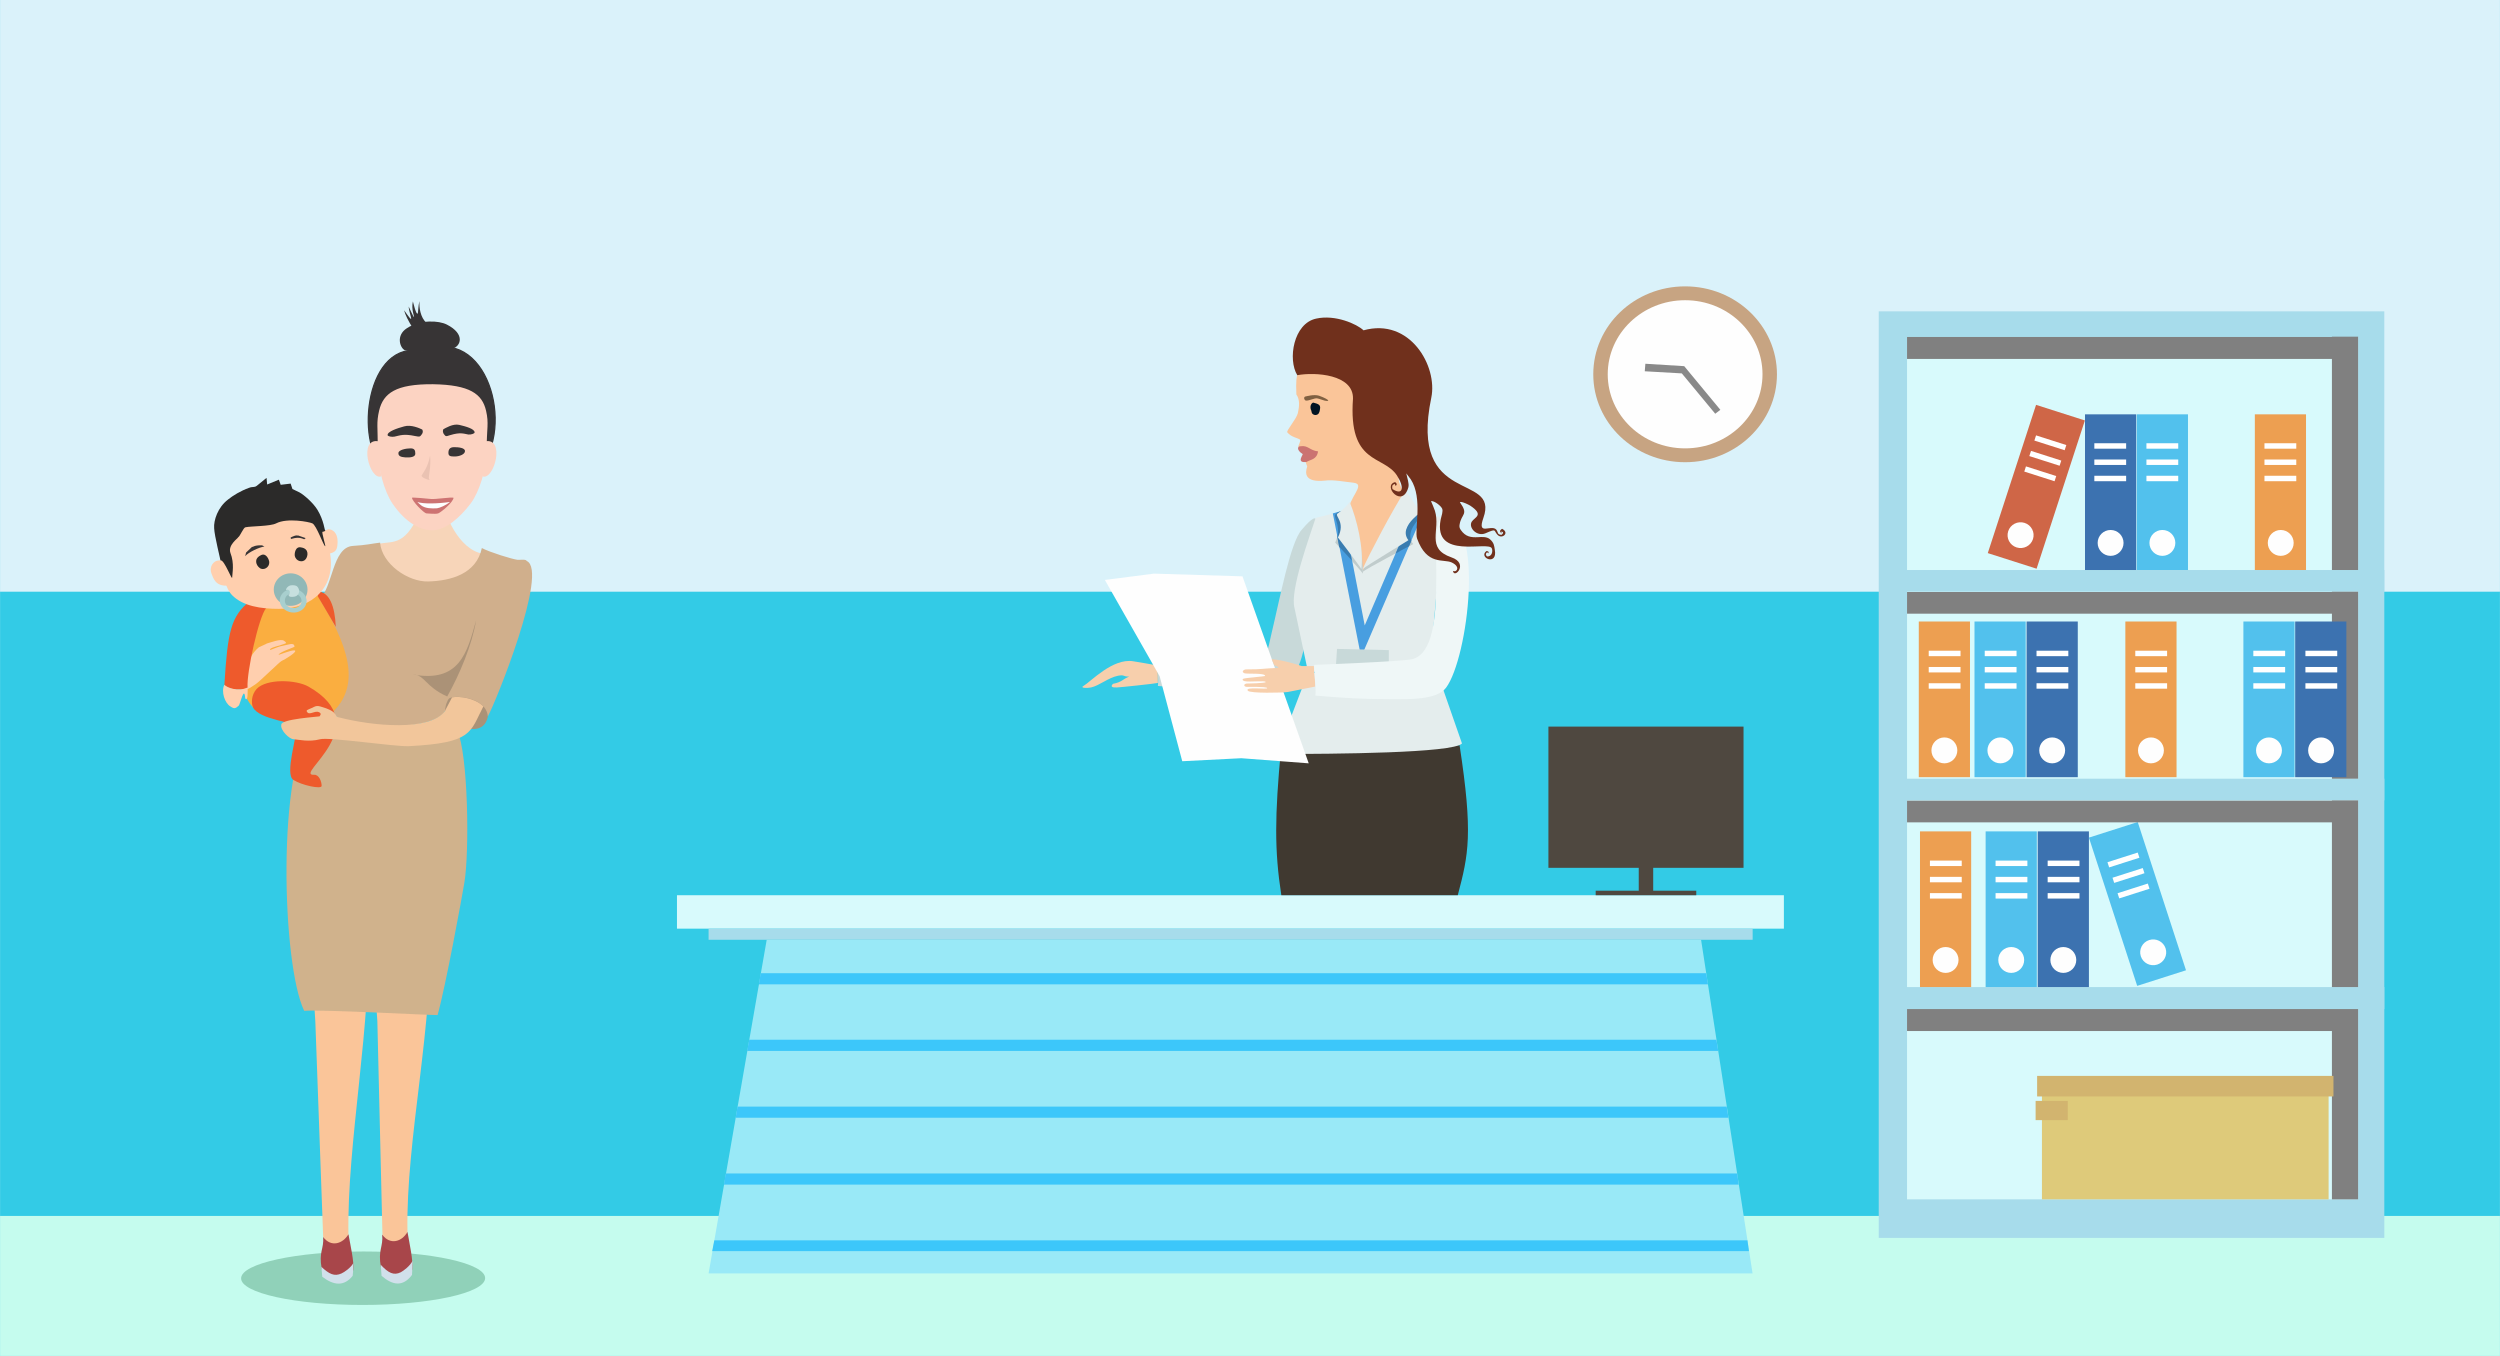 <?xml version="1.0" encoding="UTF-8"?>
<!DOCTYPE svg PUBLIC "-//W3C//DTD SVG 1.1//EN" "http://www.w3.org/Graphics/SVG/1.1/DTD/svg11.dtd">
<!-- Creator: CorelDRAW X8 -->
<svg xmlns="http://www.w3.org/2000/svg" xml:space="preserve" width="148.497mm" height="80.541mm" version="1.1" style="shape-rendering:geometricPrecision; text-rendering:geometricPrecision; image-rendering:optimizeQuality; fill-rule:evenodd; clip-rule:evenodd"
viewBox="0 0 8302 4503"
 xmlns:xlink="http://www.w3.org/1999/xlink">
 <defs>
  <style type="text/css">
   <![CDATA[
    .str0 {stroke:#373435;stroke-width:4.26}
    .fil29 {fill:#FEFEFE}
    .fil41 {fill:#373435}
    .fil42 {fill:#FCD3C2}
    .fil21 {fill:#CB7371}
    .fil43 {fill:#EAC2B2}
    .fil23 {fill:#7F6041}
    .fil22 {fill:#011423}
    .fil52 {fill:#2B2A29}
    .fil0 {fill:#33CBE6}
    .fil32 {fill:#397CB0}
    .fil13 {fill:#3C72B0}
    .fil7 {fill:#3CC7FA}
    .fil24 {fill:#403930}
    .fil8 {fill:#4F4840}
    .fil12 {fill:#52C1ED}
    .fil34 {fill:#70301C}
    .fil15 {fill:gray}
    .fil19 {fill:#898989}
    .fil3 {fill:#90D1B9}
    .fil49 {fill:#91B8B7}
    .fil6 {fill:#99E9F7}
    .fil5 {fill:#A7DCEB}
    .fil36 {fill:#A8464A}
    .fil50 {fill:#A8CFCE}
    .fil38 {fill:#AB9277}
    .fil27 {fill:#C0CCCC}
    .fil2 {fill:#C5FCEE}
    .fil18 {fill:#C7A482}
    .fil51 {fill:#C7E0DF}
    .fil25 {fill:#C8D9D9}
    .fil45 {fill:#CD7372}
    .fil14 {fill:#CF6647}
    .fil44 {fill:#D0AF8C}
    .fil39 {fill:#D0B28C}
    .fil37 {fill:#D1E0EB}
    .fil17 {fill:#D2B46F}
    .fil4 {fill:#D8FAFC}
    .fil1 {fill:#DAF2FA}
    .fil16 {fill:#DECA7A}
    .fil26 {fill:#E4EDED}
    .fil9 {fill:#ED9F51}
    .fil47 {fill:#EE5A2C}
    .fil33 {fill:#EFF7F7}
    .fil48 {fill:#F2C69B}
    .fil28 {fill:#F7CFAC}
    .fil40 {fill:#F7D5B9}
    .fil35 {fill:#FAAE40}
    .fil20 {fill:#FAC599}
    .fil10 {fill:#FEFEFE}
    .fil46 {fill:#FFCFAE}
    .fil11 {fill:white}
    .fil53 {fill:#373435;fill-rule:nonzero}
    .fil31 {fill:#397CB0;fill-rule:nonzero}
    .fil30 {fill:#489EE0;fill-rule:nonzero}
   ]]>
  </style>
 </defs>
 <g id="Слой_x0020_1">
  <rect class="fil0" width="8302" height="4503"/>
  <rect class="fil1" width="8302" height="1965"/>
  <rect class="fil2" y="4038" width="8302" height="465"/>
  <ellipse class="fil3" transform="matrix(0.562 -0 -0.009 0.37 1205.73 4244.91)" rx="721" ry="240"/>
  <g id="_2406105954896">
   <rect class="fil4" x="2248" y="2973" width="3676" height="111"/>
   <rect class="fil5" x="2353" y="3084" width="3467.28" height="36.951"/>
   <polygon class="fil6" points="5820,4229 2353,4229 2546,3121 5649,3121 "/>
   <path class="fil7" d="M2365 4155l7 -36 3431 0 5 36 -3443 0zm39 -221l6 -37 3359 0 5 37 -3370 0zm39 -222l6 -37 3285 0 6 37 -3297 0zm38 -222l7 -37 3212 0 6 37 -3225 0zm39 -221l6 -37 3140 0 6 37 -3152 0z"/>
  </g>
  <polygon class="fil8" points="5790,2413 5142,2413 5142,2882 5442,2882 5442,2958 5299,2958 5299,2973 5633,2973 5633,2958 5490,2958 5490,2882 5790,2882 "/>
  <polygon class="fil5" points="7918,4111 6239,4111 6239,1034 7918,1034 "/>
  <rect class="fil4" x="6333" y="1119" width="1498" height="2864"/>
  <path class="fil5" d="M7918 3278l-1647 0 0 73 1647 0 0 -73zm0 -1385l-1647 0 0 72 1647 0 0 -72zm0 693l-1647 0 0 72 1647 0 0 -72z"/>
  <rect class="fil9" x="7488" y="1376" width="170" height="517"/>
  <circle class="fil10" cx="7574" cy="1803" r="43"/>
  <rect class="fil11" x="7520" y="1580" width="105.632" height="18.089"/>
  <rect class="fil11" x="7520" y="1526" width="105.632" height="18.089"/>
  <rect class="fil11" x="7520" y="1472" width="105.632" height="18.089"/>
  <rect class="fil12" x="7096" y="1376" width="170" height="517"/>
  <circle class="fil10" cx="7181" cy="1803" r="43"/>
  <rect class="fil11" x="7128" y="1580" width="105.632" height="18.089"/>
  <rect class="fil11" x="7128" y="1526" width="105.632" height="18.089"/>
  <rect class="fil11" x="7128" y="1472" width="105.632" height="18.089"/>
  <rect class="fil13" x="6924" y="1376" width="170" height="517"/>
  <circle class="fil10" cx="7009" cy="1803" r="43"/>
  <rect class="fil11" x="6955" y="1580" width="105.632" height="18.089"/>
  <rect class="fil11" x="6955" y="1526" width="105.632" height="18.089"/>
  <rect class="fil11" x="6955" y="1472" width="105.632" height="18.089"/>
  <rect class="fil14" transform="matrix(-2.939 -0.939 -0.948 2.911 6923.58 1396.31)" width="55.157" height="169.126"/>
  <circle class="fil10" transform="matrix(-2.939 -0.939 -0.948 2.911 6710.07 1777.22)" r="14"/>
  <rect class="fil11" transform="matrix(-2.939 -0.939 -0.948 2.911 6828.46 1580.98)" width="34.209" height="5.915"/>
  <rect class="fil11" transform="matrix(-2.939 -0.939 -0.948 2.911 6845.22 1529.5)" width="34.209" height="5.915"/>
  <rect class="fil11" transform="matrix(-2.939 -0.939 -0.948 2.911 6861.99 1478.01)" width="34.209" height="5.915"/>
  <rect class="fil9" x="6376" y="2761" width="170" height="517"/>
  <circle class="fil10" cx="6461" cy="3188" r="43"/>
  <rect class="fil11" x="6409" y="2966" width="105.632" height="18.089"/>
  <rect class="fil11" x="6409" y="2912" width="105.632" height="18.089"/>
  <rect class="fil11" x="6409" y="2858" width="105.632" height="18.089"/>
  <rect class="fil12" x="6594" y="2761" width="170" height="517"/>
  <circle class="fil10" cx="6679" cy="3188" r="43"/>
  <rect class="fil11" x="6627" y="2966" width="105.632" height="18.089"/>
  <rect class="fil11" x="6627" y="2912" width="105.632" height="18.089"/>
  <rect class="fil11" x="6627" y="2858" width="105.632" height="18.089"/>
  <rect class="fil13" x="6767" y="2761" width="170" height="517"/>
  <circle class="fil10" cx="6852" cy="3188" r="43"/>
  <rect class="fil11" x="6800" y="2966" width="105.632" height="18.089"/>
  <rect class="fil11" x="6800" y="2912" width="105.632" height="18.089"/>
  <rect class="fil11" x="6800" y="2858" width="105.632" height="18.089"/>
  <rect class="fil12" transform="matrix(2.939 -0.939 0.948 2.911 6936.98 2781.69)" width="55.157" height="169.126"/>
  <circle class="fil10" transform="matrix(2.939 -0.939 0.948 2.911 7150.5 3162.59)" r="14"/>
  <rect class="fil11" transform="matrix(2.939 -0.939 0.948 2.911 7032.1 2966.35)" width="34.209" height="5.915"/>
  <rect class="fil11" transform="matrix(2.939 -0.939 0.948 2.911 7015.34 2914.87)" width="34.209" height="5.915"/>
  <rect class="fil11" transform="matrix(2.939 -0.939 0.948 2.911 6998.57 2863.39)" width="34.209" height="5.915"/>
  <path class="fil15" d="M7831 3983l-87 0 0 -559 -1411 0 0 -73 1411 0 0 0 87 0 0 632zm-1498 -2791l0 -73 1411 0 0 -1 87 0 0 775 -87 0 0 -701 -1411 0zm0 1539l0 -72 1411 0 0 -1 87 0 0 620 -87 0 0 -547 -1411 0zm0 -693l0 -72 1411 0 0 -1 87 0 0 621 -87 0 0 -548 -1411 0z"/>
  <rect class="fil9" x="7058" y="2064" width="170" height="517"/>
  <circle class="fil10" cx="7143" cy="2492" r="43"/>
  <rect class="fil11" x="7091" y="2269" width="105.632" height="18.089"/>
  <rect class="fil11" x="7091" y="2215" width="105.632" height="18.089"/>
  <rect class="fil11" x="7091" y="2161" width="105.632" height="18.089"/>
  <rect class="fil12" x="7450" y="2064" width="170" height="517"/>
  <circle class="fil10" cx="7535" cy="2492" r="43"/>
  <rect class="fil11" x="7483" y="2269" width="105.632" height="18.089"/>
  <rect class="fil11" x="7483" y="2215" width="105.632" height="18.089"/>
  <rect class="fil11" x="7483" y="2161" width="105.632" height="18.089"/>
  <rect class="fil13" x="7622" y="2064" width="170" height="517"/>
  <circle class="fil10" cx="7708" cy="2492" r="43"/>
  <rect class="fil11" x="7656" y="2269" width="105.632" height="18.089"/>
  <rect class="fil11" x="7656" y="2215" width="105.632" height="18.089"/>
  <rect class="fil11" x="7656" y="2161" width="105.632" height="18.089"/>
  <rect class="fil9" x="6372" y="2064" width="170" height="517"/>
  <circle class="fil10" cx="6457" cy="2492" r="43"/>
  <rect class="fil11" x="6405" y="2269" width="105.632" height="18.089"/>
  <rect class="fil11" x="6405" y="2215" width="105.632" height="18.089"/>
  <rect class="fil11" x="6405" y="2161" width="105.632" height="18.089"/>
  <rect class="fil12" x="6557" y="2064" width="170" height="517"/>
  <circle class="fil10" cx="6643" cy="2492" r="43"/>
  <rect class="fil11" x="6591" y="2269" width="105.632" height="18.089"/>
  <rect class="fil11" x="6591" y="2215" width="105.632" height="18.089"/>
  <rect class="fil11" x="6591" y="2161" width="105.632" height="18.089"/>
  <rect class="fil13" x="6730" y="2064" width="170" height="517"/>
  <circle class="fil10" cx="6815" cy="2492" r="43"/>
  <rect class="fil11" x="6763" y="2269" width="105.632" height="18.089"/>
  <rect class="fil11" x="6763" y="2215" width="105.632" height="18.089"/>
  <rect class="fil11" x="6763" y="2161" width="105.632" height="18.089"/>
  <rect class="fil16" x="6781" y="3608" width="952" height="375"/>
  <rect class="fil17" x="6765" y="3573" width="984.094" height="68.254"/>
  <rect class="fil17" x="6760" y="3656" width="106.824" height="63.886"/>
  <ellipse class="fil18" cx="5596" cy="1243" rx="305" ry="292"/>
  <ellipse class="fil10" cx="5596" cy="1243" rx="257" ry="246"/>
  <polygon class="fil19" points="5464,1208 5462,1233 5585,1240 5696,1374 5713,1361 5593,1216 "/>
  <g id="_2406105916560">
   <path class="fil20" d="M4676 1657c-103,-145 80,-85 23,-297 -26,-99 -266,-129 -380,-142 -3,30 -18,2 -14,92 12,17 10,39 5,62 -6,22 -40,59 -35,64 13,16 34,18 42,24 5,3 -8,22 -5,24 18,12 23,22 20,41l9 24c-8,24 -8,54 60,47 24,-4 71,5 93,7 46,5 -20,52 -15,99 22,41 42,127 44,224 41,-80 101,-186 153,-269z"/>
   <path class="fil21" d="M4339 1534c12,-8 34,-7 38,-35 -28,-3 -33,-21 -58,-17 -10,-1 -15,12 7,26 2,2 -23,31 13,26z"/>
   <path class="fil22" d="M4361 1337c-5,1 -12,10 -8,23 2,3 2,7 3,10 2,7 12,11 20,6 6,-4 7,-13 8,-22 0,-10 -7,-13 -23,-17z"/>
   <path class="fil23" d="M4334 1317c5,-1 29,-8 46,-3 17,6 35,15 30,17 -6,2 -16,-2 -22,-4 -14,-4 -13,-7 -34,0 -13,4 -18,5 -21,1 -4,-5 -2,-10 1,-11z"/>
   <path class="fil24" d="M4841 2973c36,-136 51,-204 6,-498 -35,-2 -592,9 -593,12 -21,223 -22,337 1,486l586 0z"/>
   <path class="fil25" d="M3845 2208c0,0 295,-12 326,-19 41,-10 38,-30 50,-79 30,-125 64,-309 102,-351 16,-19 49,-55 48,-28 -7,165 -17,436 -78,516 -31,41 -137,43 -194,43 -98,0 -161,-4 -254,-12 3,-19 -2,-63 0,-70z"/>
   <path class="fil26" d="M4527 1896l-44 -205 -114 29c-19,60 -87,242 -70,300l45 213 407 -44 41 -469 -145 -38 -120 214z"/>
   <path class="fil27" d="M4657 1679c-36,58 -112,172 -134,222 10,-11 170,-94 170,-94 -39,-51 50,-105 31,-105 -27,0 -42,-19 -67,-23z"/>
   <path class="fil27" d="M4486 1681c24,57 39,153 40,224 -7,-11 -92,-103 -92,-103 25,-53 -9,-86 1,-94 19,-15 42,-14 51,-27z"/>
   <path class="fil26" d="M4344 2233l-104 271c193,0 586,-3 615,-35l-70 -201 -441 -35z"/>
   <path class="fil28" d="M3844 2210c1,19 1,39 1,58 -6,2 -127,15 -136,15 -17,1 -22,-3 -13,-12 31,-6 32,-16 54,-24 -23,0 -14,-7 -37,-3 -34,7 -62,33 -90,39 -13,3 -38,2 -25,-5 24,-14 97,-93 165,-82 0,0 78,13 81,14z"/>
   <polygon class="fil29" points="4346,2535 4126,1914 3832,1905 3669,1926 3851,2246 3926,2528 4122,2518 "/>
   <path class="fil28" d="M4368 2280l-5 -68 -40 0c-6,-2 -60,-20 -100,-23l9 21c3,1 8,-1 14,8 -57,2 -48,5 -108,5 -7,0 -18,8 -5,13 9,3 70,-2 68,9 -1,1 -68,7 -68,8 -1,1 -8,0 -6,6 1,1 5,3 6,3 17,4 69,-3 70,3 1,4 -61,5 -63,5 -3,0 -9,3 -8,6 1,5 7,5 9,5 2,0 65,-1 67,4 2,6 -77,-6 -64,9 7,9 115,7 133,4 1,0 87,-17 91,-18z"/>
   <polygon class="fil30" points="4692,1704 4532,2077 4458,1696 4426,1705 4520,2182 4721,1716 "/>
   <path class="fil31" d="M4692 1704l-57 134c17,-10 33,-18 44,-24l8 -18c-14,-32 17,-64 32,-81l-27 -11z"/>
   <path class="fil26" d="M4663 1634c-37,57 -116,206 -138,256 10,-10 152,-95 152,-96 -39,-51 65,-103 45,-103 -26,0 -35,-54 -59,-57z"/>
   <path class="fil32" d="M4489 1861c-15,-16 -31,-33 -42,-45l-6 -33c10,-42 -15,-68 -6,-75l8 -7 12 -4 34 164z"/>
   <path class="fil26" d="M4482 1667c24,58 47,152 39,223 -6,-11 -78,-105 -78,-105 26,-51 -11,-71 -2,-79 19,-14 32,-26 41,-39z"/>
   <polygon class="fil25" points="4612,2159 4440,2155 4435,2232 4612,2247 "/>
   <path class="fil33" d="M4364 2208c0,0 295,-11 326,-19 135,-35 43,-469 102,-469 140,0 84,465 10,564 -31,41 -123,38 -179,38 -99,0 -161,-4 -255,-12 4,-19 -6,-95 -4,-102z"/>
   <path class="fil34" d="M4308 1246c59,-11 187,-3 185,78 -16,221 101,186 146,255 26,40 20,68 -15,45 -2,-10 -1,-13 7,-17 2,2 0,-1 3,5 2,3 -1,0 1,2 5,-6 4,-8 -2,-13 -44,11 24,90 44,17 3,-13 -4,-30 -7,-46 5,7 10,13 15,20 41,63 11,169 21,197 33,90 87,66 115,79 29,14 17,31 8,29l-4 -1c4,28 54,-25 -5,-45 -87,-30 -35,-91 -55,-155 -4,-11 -9,-23 -13,-32 12,-1 33,16 37,25 4,9 -2,23 -5,37 -25,135 158,69 170,95 4,9 1,28 -16,27 -5,-6 -5,-8 0,-14 1,1 -1,-1 3,2 3,2 0,0 2,2 1,-7 0,-7 -7,-8 -28,22 38,51 28,-4 -2,-12 -2,-23 -16,-35 -10,-9 -27,-8 -40,-7 -23,1 -41,-1 -57,-24 -5,-7 -5,-12 -4,-18 6,-37 31,-32 1,-74 3,-1 0,-1 3,-1 8,0 24,8 31,12 48,32 15,38 5,54 -11,20 18,50 46,38 39,-17 26,-9 40,5 14,16 42,-6 15,-20 -8,6 -9,9 -1,16 -1,-3 -2,-5 -1,-7 7,2 7,5 1,11 -16,0 -11,-8 -18,-17 -17,-19 -65,23 -43,-39 55,-154 -249,-34 -173,-399 22,-105 -71,-267 -225,-224 -22,-21 -94,-53 -157,-39 -76,16 -95,136 -63,188z"/>
  </g>
  <g id="_2406105923280">
   <g>
    <path class="fil35" d="M1051 1963c48,60 33,57 66,119 114,213 -21,279 -13,290 -17,4 -16,46 -66,32 -38,-11 -161,3 -210,-70 -65,-98 5,-188 23,-263 27,-110 89,-42 151,-79 2,-2 48,-30 49,-29z"/>
    <path class="fil20" d="M1428 3060c-27,26 -57,46 -89,68 -18,13 -76,50 -96,59 10,19 0,70 2,98 2,36 6,71 8,107l17 712c32,37 60,38 83,-13 -6,-308 89,-694 75,-1031z"/>
    <g>
     <path class="fil20" d="M1223 3060c-27,26 -58,46 -89,68 -19,13 -76,50 -97,59 10,19 1,70 3,98 2,36 5,71 7,107l26 716c30,48 58,49 84,-4 -6,-308 79,-707 66,-1044z"/>
     <path class="fil36" d="M1156 4235c12,-14 15,-5 17,-18 3,-28 -9,-79 -16,-118 -19,32 -58,44 -84,9 3,40 -15,49 -5,104 10,49 54,40 88,23z"/>
     <path class="fil37" d="M1067 4207l3 33c38,29 72,33 101,-3 2,-15 2,-31 2,-42 -9,16 -30,30 -39,34 -24,11 -41,2 -67,-22z"/>
    </g>
    <path class="fil36" d="M1352 4232c13,-14 16,-5 17,-19 3,-28 -9,-82 -16,-122 -18,33 -58,45 -84,9 4,42 -15,51 -4,109 10,50 54,41 87,23z"/>
    <path class="fil37" d="M1264 4200l3 37c37,32 71,37 101,-3 1,-17 2,-35 2,-47 -9,18 -30,33 -39,38 -24,12 -42,2 -67,-25z"/>
    <path class="fil38" d="M1620 2379c-14,76 -117,36 -140,-14 -9,-20 -7,-56 26,-64 41,-9 88,11 107,45 7,12 8,18 7,33z"/>
    <path class="fil39" d="M1518 2425c37,79 41,405 24,506 -7,43 -62,344 -89,440 -41,0 -384,-19 -443,-14 -74,-153 -92,-805 28,-953 2,-2 445,19 480,21z"/>
    <path class="fil40" d="M1620 1840c-88,2 -140,-124 -145,-158 -29,0 -49,-2 -73,1 -54,133 -93,113 -146,123 15,128 51,150 177,150 106,0 182,-97 187,-116z"/>
    <path class="fil41 str0" d="M1276 1558c-99,-87 -62,-435 130,-391 0,3 0,6 0,8 0,-3 0,-6 0,-8 210,-91 307,251 184,391 102,-299 -385,-422 -314,0z"/>
    <path class="fil42" d="M1438 1276c122,2 163,32 176,88 10,44 2,56 2,130 -1,65 -24,139 -53,178 -39,51 -85,88 -125,89 -40,1 -90,-23 -135,-89 -27,-40 -49,-118 -49,-183 1,-72 -5,-83 5,-126 14,-57 55,-88 179,-87z"/>
    <path class="fil43" d="M1428 1513c2,14 1,38 -2,56 -2,16 -4,20 1,25 -7,0 -29,-9 -27,-15 4,-8 21,-26 28,-66z"/>
    <path class="fil42" d="M1259 1466c-71,-16 -32,131 7,116 -6,-39 -6,-74 -7,-116z"/>
    <path class="fil42" d="M1609 1466c71,-16 32,131 -7,116 6,-39 6,-74 7,-116z"/>
    <path class="fil41" d="M1351 1090c44,-29 106,-26 133,-12 61,31 47,72 18,80 -33,14 -134,12 -158,5 -16,-8 -30,-49 7,-73z"/>
    <path class="fil41" d="M1401 1426c-6,-3 -36,-17 -59,-10 -22,6 -56,17 -55,29 0,4 14,7 23,5 19,-4 30,-10 68,-2 18,4 17,1 22,-5 6,-7 4,-16 1,-17z"/>
    <path class="fil41" d="M1473 1425c6,-3 31,-19 52,-14 21,5 51,13 51,25 0,4 -12,8 -21,7 -16,-3 -27,-8 -60,2 -17,6 -15,3 -20,-2 -6,-7 -5,-16 -2,-18z"/>
    <path class="fil41" d="M1508 1485c-15,0 -19,8 -19,19 0,11 7,12 21,12 15,0 34,-7 34,-18 0,-11 -22,-13 -36,-13z"/>
    <path class="fil41" d="M1371 1089c-14,-19 -27,-48 -29,-58 -1,-3 20,30 23,28 2,-2 -7,-24 -8,-41 3,5 16,37 18,35 1,-1 -10,-26 -4,-52 1,3 11,47 16,40 2,-3 1,-24 6,-41 -2,20 3,55 23,72 -8,4 -33,18 -45,17z"/>
    <path class="fil41" d="M1363 1489c-15,0 -39,5 -40,15 -1,10 7,14 23,15 16,1 33,-1 33,-12 0,-11 -2,-18 -16,-18z"/>
    <path class="fil44" d="M1422 1931c75,-2 160,-25 178,-111 26,14 101,37 118,39 7,1 29,-3 31,4 74,32 -104,472 -129,516 -6,-66 -117,-72 -129,-59 -4,3 -13,22 -13,41 -29,56 -227,65 -319,38 -9,-3 -49,-14 -51,-36 70,-75 76,-176 -47,-374 44,-37 42,-171 110,-176 48,-3 59,-7 91,-11 6,71 93,131 160,129z"/>
    <path class="fil38" d="M1485 2313c41,-73 82,-170 96,-253 -30,109 -56,208 -210,180 40,1 40,40 114,73z"/>
    <path class="fil45" d="M1368 1653c0,-2 54,3 62,4 14,2 69,-7 76,-4 -1,15 -41,48 -51,52 -11,3 -30,0 -39,0 -9,-1 -48,-41 -48,-52z"/>
    <path class="fil10" d="M1386 1667c18,7 67,6 108,0 -13,11 -34,20 -43,21 -17,1 -39,1 -53,-10 -2,-1 -12,-11 -12,-11z"/>
    <path class="fil46" d="M721 1862c-10,2 -29,18 -18,45 9,25 20,39 51,38 18,-1 -3,-64 -10,-71 -10,-12 -8,-15 -23,-12z"/>
    <path class="fil46" d="M1072 1762c1,6 14,-7 23,-4 10,2 26,11 26,41 -1,18 0,33 -25,39 -18,4 -28,-81 -24,-76z"/>
    <path class="fil46" d="M839 2172c6,-9 20,-24 24,-24 1,-1 23,-10 23,-11 12,-3 47,-17 57,-9 14,10 5,8 -16,16 -5,1 -35,9 -30,14 1,2 20,-9 40,-13 22,-4 39,-13 41,2 1,3 -46,16 -53,27 -2,3 42,-16 53,-14 13,3 -33,31 -43,35 -7,3 -70,66 -86,77 -31,21 -31,21 -38,4 -7,-14 -22,-19 -14,-36 11,-25 28,-46 42,-68z"/>
    <path class="fil47" d="M852 2288c33,-35 131,-31 172,-8 231,131 -53,297 19,293 16,-1 25,22 25,37 0,12 -66,-2 -94,-20 -30,-19 15,-152 10,-178 -3,-13 -124,-22 -144,-63 -6,-13 -6,-41 12,-61z"/>
    <path class="fil47" d="M1055 1980c3,5 41,69 60,102 -3,-67 -20,-115 -59,-118 -3,2 1,14 -1,16z"/>
    <path class="fil48" d="M1605 2346c-45,86 -34,121 -248,132 -45,2 -266,-31 -294,-23 -38,10 -72,1 -88,0 -14,0 -45,-30 -41,-48 -4,-19 126,-27 127,-28 1,-2 9,-9 -2,-14 -12,-6 -31,10 -38,1 -7,-8 -1,-8 17,-16 4,-2 12,-8 25,-4 13,4 29,8 43,18 11,8 8,16 18,18 116,30 303,47 354,-21 0,-1 1,-2 1,-3 6,-12 14,-27 22,-42 23,-5 77,2 104,30z"/>
    <path class="fil47" d="M745 2274c4,10 45,25 77,10 -4,-49 37,-236 62,-265 -22,-5 -41,-14 -53,-24 -64,51 -75,100 -86,279z"/>
    <path class="fil46" d="M745 2274c-12,23 2,62 20,72 13,9 17,7 28,-3 4,-4 18,-68 21,-25 1,6 8,8 8,-13 0,-11 1,-18 0,-22 -30,15 -69,1 -77,-9z"/>
    <path class="fil46" d="M899 1659c98,-14 158,39 172,95 12,52 21,61 25,84 19,110 -57,184 -170,184 -60,0 -120,-9 -156,-46 -30,-32 -28,-91 -40,-132 -26,-93 34,-167 169,-185z"/>
   </g>
   <g>
    <ellipse class="fil49" cx="965" cy="1958" rx="56" ry="54"/>
    <path class="fil50" d="M978 1956c24,3 42,22 40,44 -3,22 -25,37 -49,34 -24,-3 -42,-22 -40,-44 3,-21 24,-37 49,-34zm-2 15c15,1 27,14 25,27 -1,14 -15,23 -30,21 -16,-1 -27,-14 -25,-27 1,-14 15,-23 30,-21z"/>
    <path class="fil51" d="M965 1944c7,-1 17,-1 22,4 11,11 8,33 -14,34 -4,0 -14,2 -15,-7 5,-1 4,-6 4,-11 -1,-5 -8,-7 -11,-4 -4,-1 3,-14 14,-16z"/>
   </g>
   <path class="fil52" d="M732 1861c13,-4 40,74 39,55 0,-11 8,-44 -6,-80 -9,-26 25,-48 26,-52 6,-3 17,-32 24,-33 20,-4 83,-3 102,-13 37,-19 109,-5 120,0 14,6 38,77 43,76 2,0 -13,-48 -9,-48 5,0 13,-5 9,-4 -2,2 -4,-33 -26,-69 -14,-23 -45,-50 -60,-58l-23 -11 -6 -18 -33 4 -6 -17 -39 16 -2 -22 -32 26c-9,7 -13,2 -26,7 -28,10 -54,26 -70,39 -34,26 -48,69 -46,95 1,26 21,104 21,107z"/>
   <path class="fil52" d="M866 1844c-25,12 -15,34 -4,42 12,10 33,-1 32,-19 0,-7 -10,-33 -28,-23z"/>
   <path class="fil52" d="M1000 1818c27,4 23,29 15,39 -10,13 -32,7 -36,-10 -2,-7 1,-34 21,-29z"/>
   <path class="fil53" d="M817 1835l20 -19c3,2 5,-6 33,-5l8 4c-17,2 -53,19 -64,32l3 -12z"/>
   <path class="fil53" d="M1015 1787l-26 -9c-2,3 0,-5 -24,7l1 5c17,-5 29,-6 44,1l5 -4z"/>
  </g>
 </g>
</svg>
